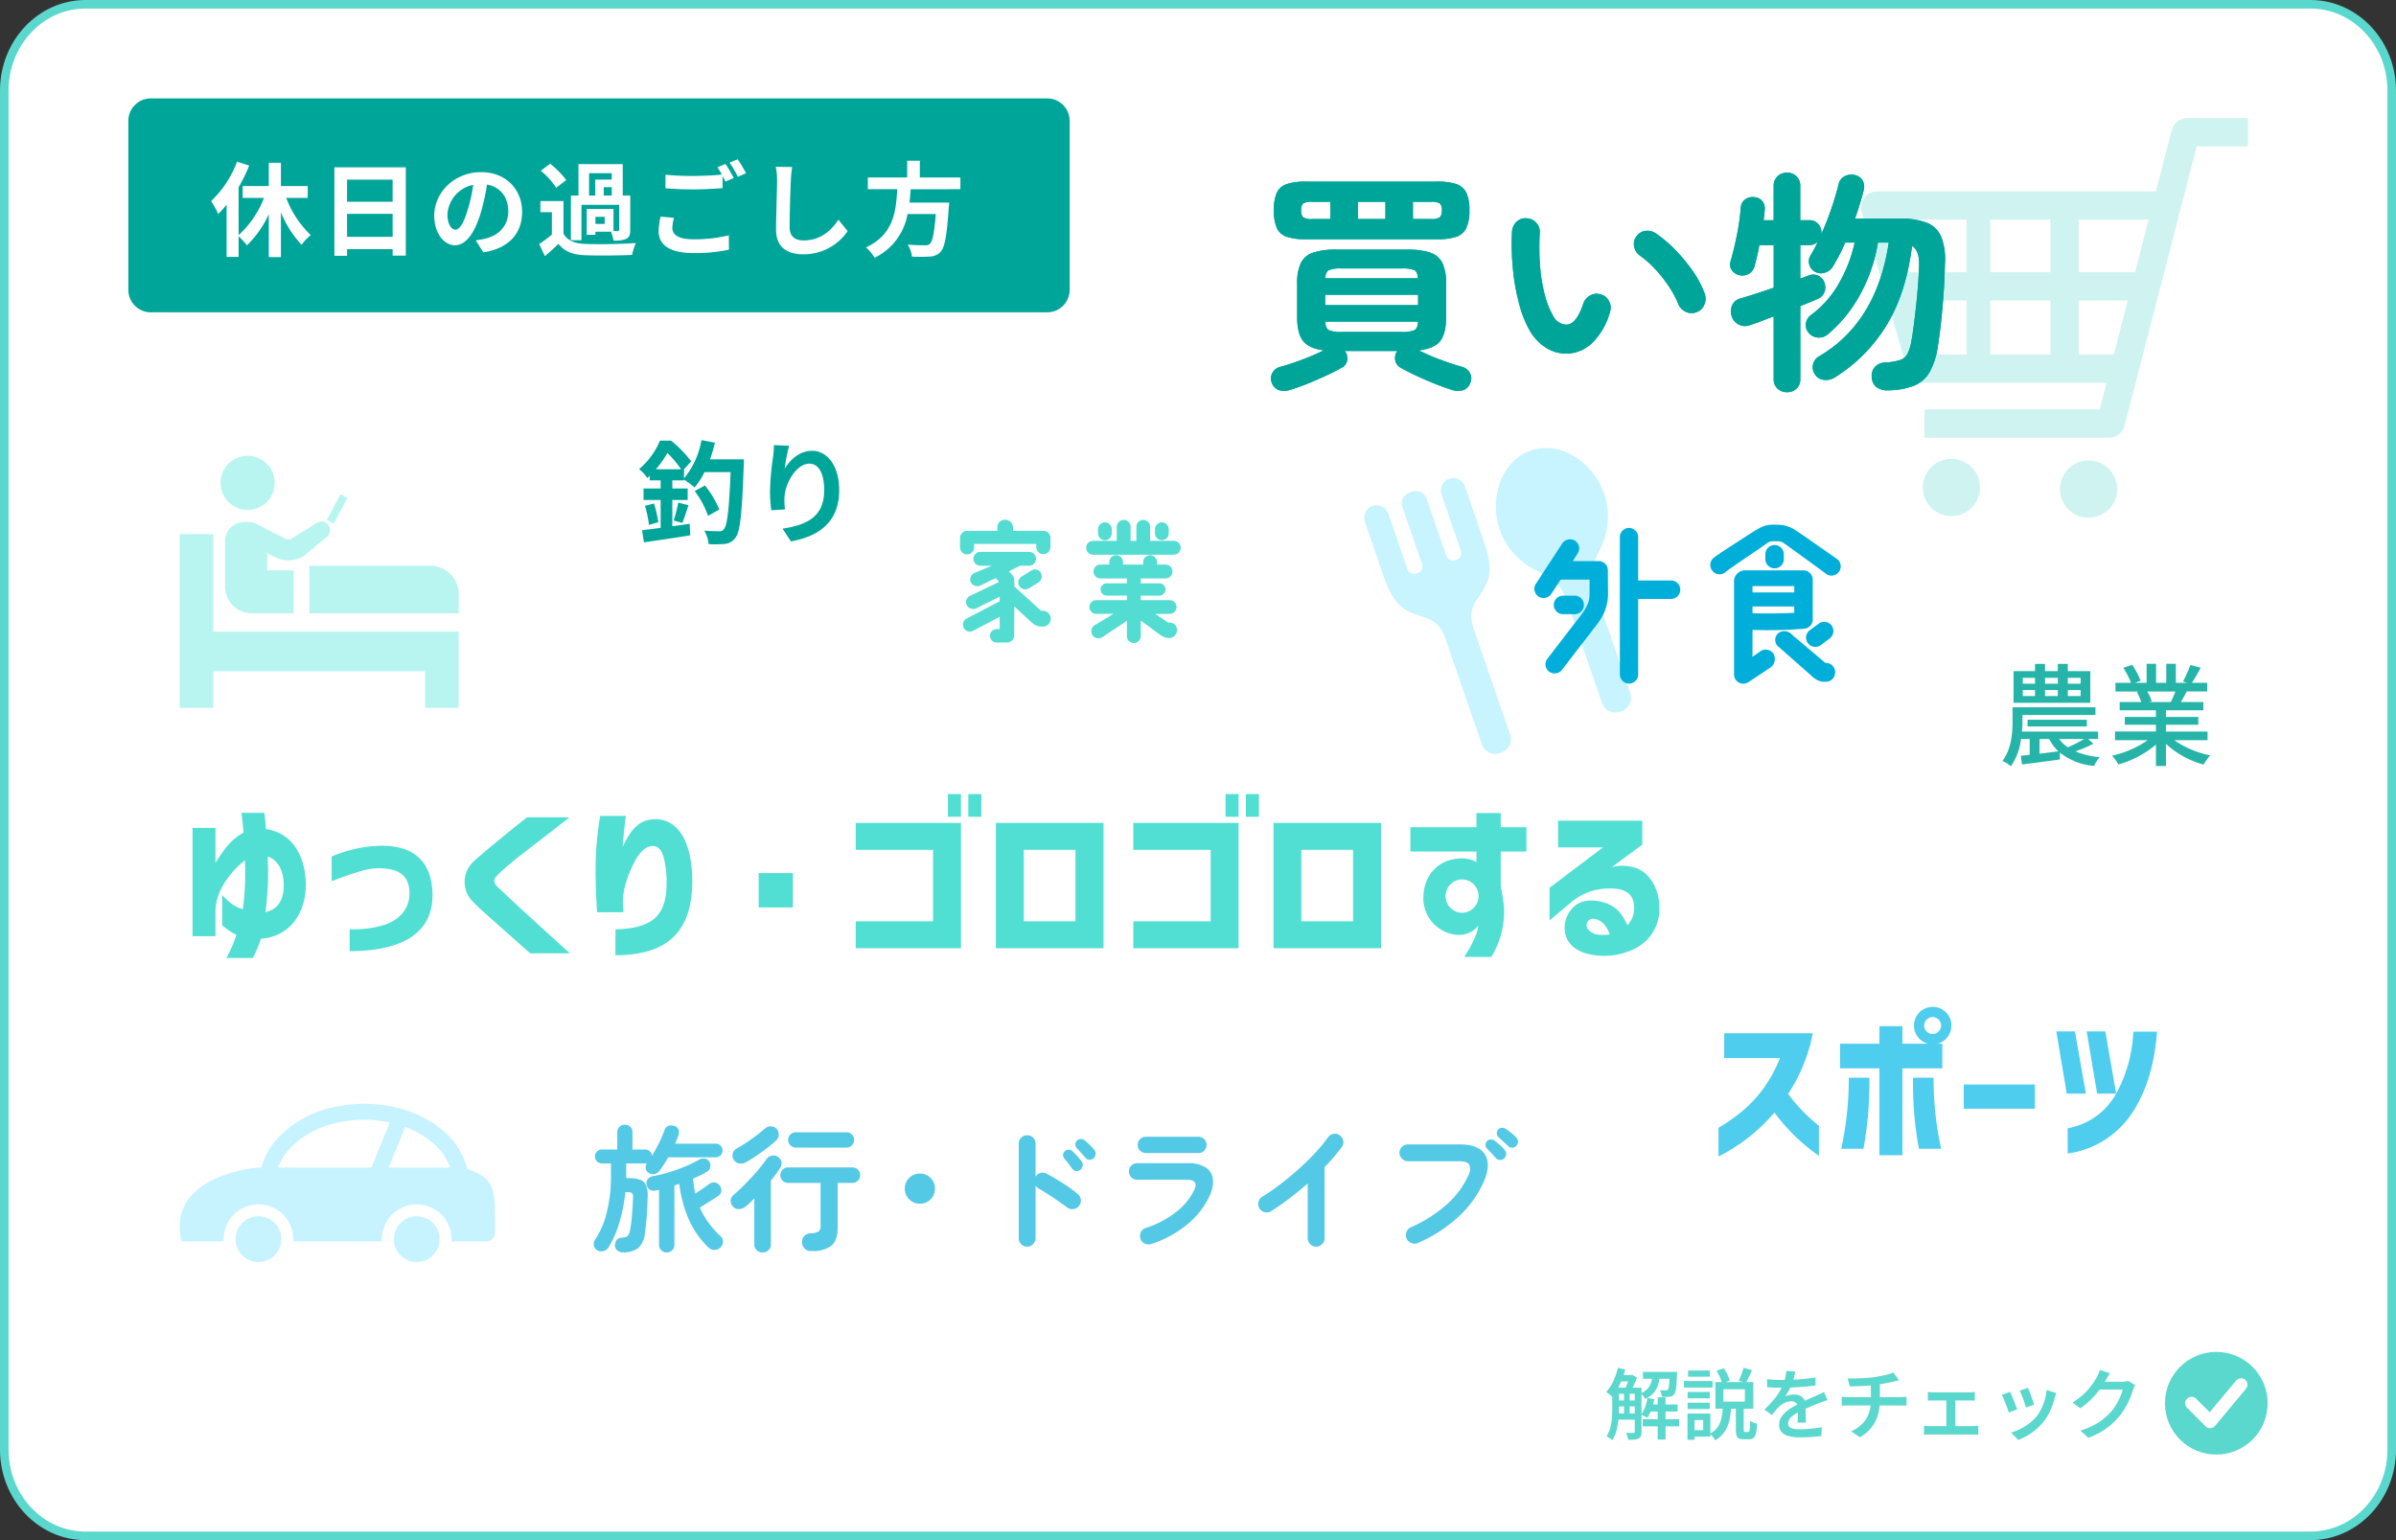 <svg xmlns="http://www.w3.org/2000/svg" width="560" height="360" viewBox="0 0 560 360">
  <rect x="0" y="0" width="560" height="360" fill="#333333" stroke="none"/>
  <g id="グループ_400" data-name="グループ 400" transform="translate(-1000 -3298)">
    <g id="パス_7128" data-name="パス 7128" transform="translate(1000 3298)" fill="#fff">
      <path d="M 540 359 L 20 359 C 17.442 359 14.96 358.47 12.624 357.423 C 10.363 356.411 8.331 354.96 6.585 353.111 C 4.835 351.258 3.461 349.1 2.5 346.695 C 1.505 344.203 1 341.555 1 338.824 L 1 21.176 C 1 18.445 1.505 15.797 2.5 13.305 C 3.461 10.9 4.835 8.742 6.585 6.889 C 8.331 5.04 10.363 3.589 12.624 2.577 C 14.96 1.531 17.442 1 20 1 L 540 1 C 542.558 1 545.04 1.531 547.376 2.577 C 549.637 3.589 551.669 5.04 553.415 6.889 C 555.165 8.742 556.539 10.9 557.5 13.305 C 558.495 15.797 559 18.445 559 21.176 L 559 338.824 C 559 341.555 558.495 344.203 557.5 346.695 C 556.539 349.1 555.165 351.258 553.415 353.111 C 551.669 354.96 549.637 356.411 547.376 357.423 C 545.04 358.47 542.558 359 540 359 Z" stroke="none"/>
      <path d="M 20 2 C 15.214 2 10.708 3.98 7.312 7.576 C 5.649 9.337 4.342 11.389 3.429 13.676 C 2.481 16.049 2 18.573 2 21.176 L 2 338.824 C 2 341.427 2.481 343.951 3.429 346.324 C 4.342 348.611 5.649 350.663 7.312 352.424 C 10.708 356.02 15.214 358 20 358 L 540 358 C 544.786 358 549.292 356.02 552.688 352.424 C 554.351 350.663 555.658 348.611 556.571 346.324 C 557.519 343.951 558 341.427 558 338.824 L 558 21.176 C 558 18.573 557.519 16.049 556.571 13.676 C 555.658 11.389 554.351 9.337 552.688 7.576 C 549.292 3.98 544.786 2 540 2 L 20 2 M 20 3.0517578125e-05 L 540 3.0517578125e-05 C 551.046 3.0517578125e-05 560 9.481 560 21.176 L 560 338.824 C 560 350.519 551.046 360 540 360 L 20 360 C 8.954 360 0 350.519 0 338.824 L 0 21.176 C 0 9.481 8.954 3.0517578125e-05 20 3.0517578125e-05 Z" stroke="none" fill="#5ad8cd"/>
    </g>
    <g id="グループ_265" data-name="グループ 265" transform="translate(640 2170)">
      <path id="パス_7127" data-name="パス 7127" d="M5.5,0h209A5.268,5.268,0,0,1,220,5V45a5.268,5.268,0,0,1-5.5,5H5.5A5.268,5.268,0,0,1,0,45V5A5.268,5.268,0,0,1,5.5,0Z" transform="translate(390 1151)" fill="#00a59a"/>
      <path id="パス_7417" data-name="パス 7417" d="M22.92-11.736V-14.52H16.656v-5.424H13.824v5.424h-6.1v2.784H12.7A22.772,22.772,0,0,1,6.768-3.048V-14.232A37.869,37.869,0,0,0,9.24-19.3l-2.832-.912A24.623,24.623,0,0,1,.336-10.992a20.723,20.723,0,0,1,1.656,3,21.753,21.753,0,0,0,1.968-2.16V2.04H6.768v-4.8A15.828,15.828,0,0,1,8.712-.648,24.387,24.387,0,0,0,13.824-7.92V2.088h2.832V-8.4A24.533,24.533,0,0,0,21.5-.768a10.173,10.173,0,0,1,2.136-2.28A23.475,23.475,0,0,1,17.9-11.736Zm9.192,9.1V-8.016H42.768V-2.64ZM42.768-16.008v5.16H32.112v-5.16ZM29.16-18.888V1.8h2.952V.24H42.768V1.752H45.84v-20.64ZM57.432-4.32c-.888,0-1.848-1.176-1.848-3.576a7.452,7.452,0,0,1,6.024-6.888,38.15,38.15,0,0,1-1.272,5.76C59.376-5.808,58.416-4.32,57.432-4.32ZM63.96.984c6-.912,9.072-4.464,9.072-9.456,0-5.184-3.72-9.288-9.6-9.288-6.168,0-10.944,4.7-10.944,10.176,0,4.008,2.232,6.912,4.848,6.912,2.592,0,4.656-2.928,6.072-7.728a51.652,51.652,0,0,0,1.416-6.456c3.192.552,4.968,3,4.968,6.288,0,3.456-2.352,5.64-5.4,6.36-.624.144-1.3.264-2.208.384Zm24.72-18.5h5.3v1.488H90.12v3.744H88.68Zm5.3,5.232H92.112v-1.968h1.872ZM92.328-5.664h-2.16V-7.32h2.16ZM86.9-10.128h8.808V-4.3c0,.24-.072.312-.336.312h-.984v-5.16H88.128V-3.12h2.04v-.72h3.624a8.033,8.033,0,0,1,.576,2.064,6.991,6.991,0,0,0,3-.384c.744-.384.936-1.008.936-2.112v-8.016H96.552v-7.344H86.208v7.344H84.432v10.44H86.9Zm-3.552-5.784a20.856,20.856,0,0,0-3.768-3.816L77.4-18.1A18.7,18.7,0,0,1,81-14.112Zm-.648,4.9H77.3V-8.4h2.688v5.232A28.761,28.761,0,0,1,77.016-.96L78.36,1.872C79.584.84,80.568-.072,81.528-1.008c1.44,1.848,3.36,2.544,6.216,2.664,2.928.12,8.016.072,10.992-.072A13.013,13.013,0,0,1,99.624-1.2c-3.312.264-8.976.336-11.856.216C85.32-1.08,83.64-1.752,82.7-3.36Zm22.7,3.648a15.869,15.869,0,0,0-.456,3.432c0,3.264,2.712,5.088,8.16,5.088A37.912,37.912,0,0,0,121.368.36L121.344-3a33.7,33.7,0,0,1-8.352.936c-3.432,0-4.848-1.1-4.848-2.616a9.78,9.78,0,0,1,.384-2.4ZM118.68-18.912a18.264,18.264,0,0,1,1.032,1.728c-1.824.168-4.44.312-6.72.312a61.473,61.473,0,0,1-6.456-.288v3.168c1.92.144,3.984.264,6.48.264,2.256,0,5.208-.168,6.864-.288v-2.856c.24.48.48.936.672,1.32l1.944-.84c-.456-.888-1.32-2.4-1.92-3.288Zm2.832-1.08a25.444,25.444,0,0,1,1.944,3.312l1.9-.816a26.494,26.494,0,0,0-1.944-3.264Zm10.8.984a14.923,14.923,0,0,1,.312,3.216c0,2.04-.24,8.28-.24,11.472,0,4.056,2.52,5.76,6.408,5.76a12.369,12.369,0,0,0,10.32-5.424l-2.16-2.664c-1.7,2.592-4.2,4.848-8.136,4.848-1.824,0-3.264-.768-3.264-3.168,0-2.952.168-8.28.288-10.824a24.39,24.39,0,0,1,.312-3.168Zm43.152,5.232v-2.736h-9.48v-3.912h-2.952v3.912H153.84v2.736H160.7c-.264,5.136-.816,10.608-7.3,13.608a9.124,9.124,0,0,1,2.016,2.424,14.088,14.088,0,0,0,7.7-10.224h6.6c-.336,4.368-.768,6.456-1.392,6.984a1.54,1.54,0,0,1-1.152.312c-.7,0-2.376,0-4.032-.168a6.642,6.642,0,0,1,1.008,2.808,32.872,32.872,0,0,0,4.1,0,3.543,3.543,0,0,0,2.592-1.1c.96-1.056,1.464-3.744,1.9-10.272a11.675,11.675,0,0,0,.1-1.248h-9.264c.12-1.032.192-2.088.264-3.12Z" transform="translate(409 1186)" fill="#fff"/>
    </g>
    <g id="グループ_267" data-name="グループ 267" transform="translate(640 2237)">
      <path id="パス_7427" data-name="パス 7427" d="M2.538-10.638H7.6V-9.2H2.538Zm0,2.988H7.6v1.386H2.538Zm0,3.042H7.6v1.44H2.538ZM10.314-6.7H17.1v1.638H10.314ZM3.438-13.59h2.9v1.476h-2.9ZM9-14.328h6.786v1.6H9ZM8.946-3.276h8.5V-1.6h-8.5Zm3.492-5.112h1.836V1.494H12.438ZM4.572-9.9h1.3v5.85h-1.3Zm10.692-4.428h1.71l-.009.234q-.009.234-.027.4Q16.9-12.24,16.821-11.3a10.369,10.369,0,0,1-.207,1.458,1.868,1.868,0,0,1-.324.756,1.181,1.181,0,0,1-.45.387,2.251,2.251,0,0,1-.612.171,7.883,7.883,0,0,1-.792.045q-.5.009-1.044-.027a3.917,3.917,0,0,0-.135-.8,3.335,3.335,0,0,0-.3-.765q.45.036.819.054t.549.018a1.355,1.355,0,0,0,.3-.027.357.357,0,0,0,.207-.153,1.284,1.284,0,0,0,.189-.531,10.219,10.219,0,0,0,.135-1.224q.054-.819.108-2.151Zm-5.2,6.084,1.6.306a16.005,16.005,0,0,1-.684,2.4,9.575,9.575,0,0,1-.972,1.971,3.282,3.282,0,0,0-.423-.27q-.261-.144-.54-.27L8.568-4.32A7.089,7.089,0,0,0,9.486-6.1,13.119,13.119,0,0,0,10.062-8.244Zm-6.93-7.02,1.728.378a24.052,24.052,0,0,1-.81,2.4,18.589,18.589,0,0,1-1.035,2.2A11.522,11.522,0,0,1,1.8-8.5q-.144-.144-.4-.369T.882-9.3Q.612-9.5.414-9.63a9.716,9.716,0,0,0,1.638-2.5A15.58,15.58,0,0,0,3.132-15.264ZM1.818-10.638H3.384V-5.85q0,.846-.063,1.827T3.105-2.034A11.821,11.821,0,0,1,2.646-.1a7.755,7.755,0,0,1-.792,1.7,2.4,2.4,0,0,0-.4-.306Q1.206,1.134.945.972A2.557,2.557,0,0,0,.486.738a7.04,7.04,0,0,0,.9-2.1,12.635,12.635,0,0,0,.36-2.322q.072-1.179.072-2.187Zm5.256,0H8.658v10.3a3.021,3.021,0,0,1-.135.981,1.083,1.083,0,0,1-.531.6,2.742,2.742,0,0,1-.972.252q-.576.054-1.44.054A5.33,5.33,0,0,0,5.364.72a4.835,4.835,0,0,0-.342-.81q.576.018,1.071.027t.675-.009A.352.352,0,0,0,7-.135a.317.317,0,0,0,.072-.243Zm4.212-3.168h1.728a12.85,12.85,0,0,1-.45,2.394A5.432,5.432,0,0,1,11.52-9.45,5.421,5.421,0,0,1,9.486-8.01a3.932,3.932,0,0,0-.45-.7,3.616,3.616,0,0,0-.576-.612,4.307,4.307,0,0,0,1.656-1.125,4.139,4.139,0,0,0,.828-1.521A9.41,9.41,0,0,0,11.286-13.806Zm-5.418.216h.378l.252-.072,1.1.684a15.339,15.339,0,0,1-.756,1.8q-.468.954-.882,1.62a5.82,5.82,0,0,0-.585-.387q-.351-.207-.6-.333.216-.432.423-.963t.387-1.08q.18-.549.288-.963Zm21.924,3.312v2.9h5.022v-2.9ZM25.92-11.952h8.874v6.228H25.92Zm6.588-3.33,1.98.54q-.36.81-.738,1.611t-.7,1.359l-1.674-.486q.2-.414.423-.945t.4-1.071Q32.382-14.814,32.508-15.282Zm-6.318.666,1.71-.54a10.069,10.069,0,0,1,.828,1.449,10,10,0,0,1,.558,1.413l-1.8.648a8.565,8.565,0,0,0-.513-1.449A13.3,13.3,0,0,0,26.19-14.616ZM30.708-6.1h1.836V-.864a1.259,1.259,0,0,0,.054.477q.054.1.252.1h.756a.267.267,0,0,0,.234-.18,2.41,2.41,0,0,0,.135-.747q.045-.567.063-1.7a2.656,2.656,0,0,0,.468.288,6.083,6.083,0,0,0,.6.261q.315.117.567.189a11.961,11.961,0,0,1-.27,2.205,2,2,0,0,1-.576,1.089,1.584,1.584,0,0,1-1.026.306H32.526a2.5,2.5,0,0,1-1.134-.207A1.093,1.093,0,0,1,30.852.5a5.172,5.172,0,0,1-.144-1.368Zm-3.042.054H29.61q-.09,1.224-.279,2.34a10.083,10.083,0,0,1-.585,2.1A6.855,6.855,0,0,1,27.666.2a6.342,6.342,0,0,1-1.8,1.458,2.673,2.673,0,0,0-.324-.54q-.216-.288-.459-.558a4.541,4.541,0,0,0-.459-.45,4.88,4.88,0,0,0,1.872-1.6A5.8,5.8,0,0,0,27.351-3.6,20.009,20.009,0,0,0,27.666-6.048ZM19.44-9.63h5.166v1.476H19.44Zm.108-5.022h5.076v1.458H19.548ZM19.44-7.128h5.166v1.476H19.44Zm-.864-5.058h6.678v1.53H18.576Zm1.764,7.6h4.41V.81H20.34V-.72h2.736V-3.06H20.34Zm-.936,0h1.638V1.548H19.4Zm25.218-9.792q-.108.5-.3,1.269a13.575,13.575,0,0,1-.567,1.719,15.791,15.791,0,0,1-.693,1.458,11.644,11.644,0,0,1-.837,1.35,2.961,2.961,0,0,1,.657-.243,6.841,6.841,0,0,1,.792-.153,5.568,5.568,0,0,1,.729-.054A2.731,2.731,0,0,1,46.26-8.4,2.308,2.308,0,0,1,47-6.552q0,.36.009.882t.018,1.1q.009.576.027,1.125t.018.981H45.126q.036-.324.054-.765t.027-.936q.009-.495.009-.945v-.81a1.376,1.376,0,0,0-.468-1.188,1.755,1.755,0,0,0-1.062-.342,3.664,3.664,0,0,0-1.575.369,4.87,4.87,0,0,0-1.323.891A11.681,11.681,0,0,0,40-5.31q-.4.486-.864,1.08L37.4-5.526a27.6,27.6,0,0,0,2.052-2.16A14.685,14.685,0,0,0,40.9-9.693a13.513,13.513,0,0,0,.936-1.9,12.9,12.9,0,0,0,.45-1.512,8.408,8.408,0,0,0,.216-1.458Zm-6.606,1.746q.7.09,1.584.144t1.548.054q1.188,0,2.6-.054t2.853-.189q1.44-.135,2.736-.351v1.872q-.954.144-2.052.243t-2.223.162q-1.125.063-2.16.09t-1.863.027q-.378,0-.891-.009t-1.071-.045q-.558-.036-1.062-.054Zm14.112,4.9q-.27.072-.621.2t-.711.261l-.648.243q-.9.36-2.1.855T45.594-5.04a10.847,10.847,0,0,0-1.44.864,3.783,3.783,0,0,0-.909.891,1.73,1.73,0,0,0-.315,1,1.208,1.208,0,0,0,.18.684,1.129,1.129,0,0,0,.54.414,3.535,3.535,0,0,0,.882.207,10.006,10.006,0,0,0,1.188.063q1.116,0,2.493-.135T50.778-1.4L50.706.666q-.612.072-1.485.153t-1.8.117q-.927.036-1.755.036A10.688,10.688,0,0,1,43.2.711a3.556,3.556,0,0,1-1.737-.9,2.4,2.4,0,0,1-.639-1.773,3.24,3.24,0,0,1,.414-1.629,5.2,5.2,0,0,1,1.1-1.332,9.922,9.922,0,0,1,1.5-1.089q.819-.486,1.611-.9Q46.3-7.344,47-7.659T48.3-8.235q.6-.261,1.161-.513.486-.216.945-.432t.909-.45Zm4.7-5.076q.684.018,1.746.009t2.223-.081q1.161-.072,2.133-.2.666-.108,1.332-.225t1.278-.252q.612-.135,1.116-.3t.846-.306l1.332,1.782q-.414.09-.738.18t-.54.144q-.558.126-1.215.261t-1.368.252q-.711.117-1.413.225-1.026.144-2.169.216t-2.2.108q-1.062.036-1.854.054ZM57.654-.432a8.921,8.921,0,0,0,2.6-1.764A6.5,6.5,0,0,0,61.767-4.59a9.117,9.117,0,0,0,.5-3.114V-11.52l2.106-.252V-7.74a12.567,12.567,0,0,1-.45,3.429,8.564,8.564,0,0,1-1.467,2.916A9.552,9.552,0,0,1,59.706.954Zm-2.2-8.082q.36.036.792.063t.846.027H69.03q.2,0,.5-.009t.594-.036l.477-.045v2.088q-.342-.036-.747-.045t-.783-.009H57.114q-.414,0-.864.009t-.792.045ZM75.582-9.63q.306.036.7.063t.666.027h8.262q.324,0,.684-.027t.666-.063V-7.6q-.306-.036-.675-.045t-.675-.009H76.95q-.27,0-.675.009a6.941,6.941,0,0,0-.693.045ZM79.9-.54V-8.514h2.106V-.54Zm-5.22-1.206q.324.054.711.081t.711.027H86.04a6.627,6.627,0,0,0,.711-.036q.333-.036.621-.072V.378q-.288-.036-.693-.054T86.04.306H76.1q-.324,0-.7.018t-.72.054Zm24.3-8.856q.126.288.333.819t.432,1.134q.225.6.414,1.134t.279.837l-1.926.684a8.672,8.672,0,0,0-.252-.855q-.18-.531-.4-1.116T97.434-9.09q-.216-.54-.36-.882Zm6.606,1.224q-.126.4-.216.675t-.162.531a19.086,19.086,0,0,1-.954,2.763,11.863,11.863,0,0,1-1.53,2.583A13.326,13.326,0,0,1,99.882-.117a14.507,14.507,0,0,1-3.15,1.7L95.04-.144a12.878,12.878,0,0,0,2.1-.819,12.956,12.956,0,0,0,2.1-1.287,9.664,9.664,0,0,0,1.746-1.674A9.1,9.1,0,0,0,102.1-5.7a13.077,13.077,0,0,0,.81-2.133,12.587,12.587,0,0,0,.432-2.268ZM94.806-9.666q.162.342.387.873t.468,1.134q.243.6.459,1.161t.342.936l-1.962.72q-.108-.342-.315-.927t-.459-1.215q-.252-.63-.477-1.161a8.6,8.6,0,0,0-.387-.819Zm29.25-1.548a5.8,5.8,0,0,0-.3.558,5.851,5.851,0,0,0-.261.648,17.439,17.439,0,0,1-.666,1.845,19.337,19.337,0,0,1-1.053,2.124,15.063,15.063,0,0,1-1.431,2.079,16.428,16.428,0,0,1-2.988,2.8,18.69,18.69,0,0,1-4.248,2.241l-1.89-1.692a17.707,17.707,0,0,0,3.114-1.242,14.212,14.212,0,0,0,2.331-1.512,14.009,14.009,0,0,0,1.791-1.728,10.8,10.8,0,0,0,1.188-1.656,15.5,15.5,0,0,0,.927-1.836,8.841,8.841,0,0,0,.531-1.62h-6.246l.756-1.818h5.31a5.792,5.792,0,0,0,.8-.054,2.841,2.841,0,0,0,.657-.162Zm-5.922-2.808q-.288.432-.576.936t-.432.774a19.873,19.873,0,0,1-1.467,2.223,19.751,19.751,0,0,1-2,2.259,17.678,17.678,0,0,1-2.457,2l-1.8-1.332a16.14,16.14,0,0,0,2.079-1.5,15.079,15.079,0,0,0,1.584-1.566,16.222,16.222,0,0,0,1.161-1.5q.486-.72.81-1.314a6.472,6.472,0,0,0,.4-.8,6.007,6.007,0,0,0,.333-.945Z" transform="translate(735 1396)" fill="#5ad8cd"/>
      <g id="グループ_266" data-name="グループ 266">
        <circle id="楕円形_107" data-name="楕円形 107" cx="12" cy="12" r="12" transform="translate(866 1377)" fill="#5ad8cd"/>
        <path id="Icon_akar-check" data-name="Icon akar-check" d="M6,13.333l4.333,4.333L17.556,9" transform="translate(866.223 1375.667)" fill="none" stroke="#fff" stroke-linecap="round" stroke-linejoin="round" stroke-width="3"/>
      </g>
    </g>
    <path id="パス_7419" data-name="パス 7419" d="M18.81-12.24a1.63,1.63,0,0,0-.6,2.22,1.744,1.744,0,0,0,2.19.6l2.25-1.41a1.641,1.641,0,0,0,.63-2.22,1.547,1.547,0,0,0-2.19-.63Zm4.86,8.01h-.36l-6.24-5.7v-1.23c-.06-.75-.06-1.2-1.29-2.28l2.64-1.32h2.1a1.633,1.633,0,0,0,1.62-1.62A1.613,1.613,0,0,0,20.52-18H9.12A1.633,1.633,0,0,0,7.5-16.38a1.653,1.653,0,0,0,1.62,1.62h2.67L7.65-13.02a1.632,1.632,0,0,0-.72,2.16,1.677,1.677,0,0,0,2.19.72l3.6-1.74.78.9L6.66-7.68a1.6,1.6,0,0,0-.69,2.16,1.688,1.688,0,0,0,2.16.72l5.52-2.73v1.08L5.94-2.43A1.629,1.629,0,0,0,5.25-.24,1.6,1.6,0,0,0,7.41.45l6.24-3.27V.06h-.66A1.493,1.493,0,0,0,11.4,1.59a1.527,1.527,0,0,0,1.5,1.59h2.43a1.691,1.691,0,0,0,1.71-1.89l.03-6.54s4.14,3.84,4.2,3.87a3.263,3.263,0,0,0,2.34.84,1.874,1.874,0,0,0,1.98-1.83V-2.4A1.836,1.836,0,0,0,23.67-4.23ZM6.03-17.4a1.665,1.665,0,0,0,1.65-1.65v-.81H22.2v.72a1.671,1.671,0,0,0,1.65,1.68,1.665,1.665,0,0,0,1.65-1.65l.03-2.16a1.648,1.648,0,0,0-1.68-1.65H16.77v-.93a1.839,1.839,0,0,0-1.86-1.65,1.738,1.738,0,0,0-1.8,1.65v.93H6.03a1.665,1.665,0,0,0-1.65,1.65v2.22A1.665,1.665,0,0,0,6.03-17.4Zm48.3-3.18H48.81v-3.27a1.613,1.613,0,0,0-1.62-1.62,1.607,1.607,0,0,0-1.59,1.62v3.27H44.25v-3.27a1.613,1.613,0,0,0-1.62-1.62,1.633,1.633,0,0,0-1.62,1.62v3.27H35.49a1.613,1.613,0,0,0-1.62,1.62,1.613,1.613,0,0,0,1.62,1.62H54.33a1.613,1.613,0,0,0,1.62-1.62A1.613,1.613,0,0,0,54.33-20.58ZM53.37-3.51A1.607,1.607,0,0,0,54.99-5.1a1.613,1.613,0,0,0-1.62-1.62H46.62V-7.77h4.35a1.46,1.46,0,0,0,1.44-1.44,1.44,1.44,0,0,0-1.44-1.44H46.62v-1.14h5.79a1.613,1.613,0,0,0,1.62-1.62,1.613,1.613,0,0,0-1.62-1.62H50.43v-.57a1.633,1.633,0,0,0-1.62-1.62,1.613,1.613,0,0,0-1.62,1.62v.57H42.48v-.57a1.613,1.613,0,0,0-1.62-1.62,1.607,1.607,0,0,0-1.59,1.62v.57h-2.1a1.607,1.607,0,0,0-1.59,1.62,1.607,1.607,0,0,0,1.59,1.62h6.21v1.14H38.67a1.44,1.44,0,0,0-1.44,1.44,1.46,1.46,0,0,0,1.44,1.44h4.71v1.05H36.24A1.613,1.613,0,0,0,34.62-5.1a1.607,1.607,0,0,0,1.62,1.59l4.05-.03L35.76-.81a1.713,1.713,0,0,0-.39,2.34,1.7,1.7,0,0,0,2.34.36l5.67-3.78V1.68a1.62,1.62,0,0,0,3.24,0V-1.95L51.3,1.5a4.814,4.814,0,0,0,1.38.6l.39.03A1.834,1.834,0,0,0,55.08.39a1.7,1.7,0,0,0-1.71-1.86h-.33L49.98-3.51ZM38.25-20.73a1.6,1.6,0,0,0,1.59-1.59v-.96a1.607,1.607,0,0,0-1.59-1.62,1.613,1.613,0,0,0-1.62,1.62v.96A1.607,1.607,0,0,0,38.25-20.73Zm13.29,0a1.607,1.607,0,0,0,1.62-1.59v-.96a1.613,1.613,0,0,0-1.62-1.62,1.607,1.607,0,0,0-1.59,1.62v.96A1.6,1.6,0,0,0,51.54-20.73Z" transform="translate(1220 3445)" fill="#53dcd1"/>
    <path id="パス_7416" data-name="パス 7416" d="M4.316-15.314a27.784,27.784,0,0,0,2.678-3.8,27.55,27.55,0,0,1,3.2,3.8Zm12.636-2.314a35.775,35.775,0,0,0,1.144-3.9l-3.146-.6a19.132,19.132,0,0,1-4.082,8.944v-2.132l1.69-1.846A28.207,28.207,0,0,0,7.852-22h-2.6A17.625,17.625,0,0,1,.364-15.34a8.188,8.188,0,0,1,1.924,2.08c.208-.182.39-.338.572-.52v1.066H5.408v1.9h-4v2.678h4v6.526c-1.638.208-3.12.39-4.342.546l.442,2.834C4.5,1.326,8.554.754,12.324.13l-.13-2.7c-1.352.208-2.7.39-4.056.572V-8.138h3.588v-2.678H8.138v-1.9h2.73V-12.9a20.34,20.34,0,0,1,2.47,1.846,16.719,16.719,0,0,0,2.314-3.588h6.11C21.4-5.8,20.956-2.08,20.176-1.3a1.143,1.143,0,0,1-1.092.468c-.624,0-2,0-3.484-.13a7.442,7.442,0,0,1,1.014,3.146,25.531,25.531,0,0,0,3.822-.052A3.37,3.37,0,0,0,22.88.7C24-.676,24.414-4.836,24.83-16.2c.026-.39.026-1.43.026-1.43ZM19.11-5.9a21.751,21.751,0,0,0-3.354-5.616l-2.392,1.3a20.562,20.562,0,0,1,3.12,5.8Zm-8.632,3.12c.442-1.066.962-2.652,1.43-4.134l-2.392-.6A33.966,33.966,0,0,1,8.45-3.328ZM1.742-6.76a25.7,25.7,0,0,1,.936,4.446l2.184-.624A25.514,25.514,0,0,0,3.848-7.306Zm30.16-14.2c-.026.728-.078,1.768-.208,2.7a62.441,62.441,0,0,0-.728,8.242,33.307,33.307,0,0,0,.312,4.29l3.2-.208a15.462,15.462,0,0,1-.13-2.73c.13-3.38,2.782-7.956,5.824-7.956,2.132,0,3.458,2.21,3.458,6.188,0,6.24-4,8.112-9.724,9l1.95,2.99C42.666.312,47.138-3.172,47.138-10.452c0-5.668-2.782-9.178-6.37-9.178-2.912,0-5.148,2.184-6.37,4.16a42.038,42.038,0,0,1,1.04-5.33Z" transform="translate(1149 3423)" fill="#00a59a"/>
    <path id="パス_7421" data-name="パス 7421" d="M19.292-18.564v1.378H16.3v-1.378ZM1.014.858A8.824,8.824,0,0,1,2.99,2.106a13.955,13.955,0,0,0,2.366-6.37H7.384V-.572C6.6-.468,5.9-.39,5.3-.338L5.59,1.69c.468-.052.988-.13,1.534-.208,2.184-.26,4.81-.6,7.332-.962L14.43-1.092a14.9,14.9,0,0,0,8.008,3.12A7.963,7.963,0,0,1,23.764-.026,17.788,17.788,0,0,1,18.07-1.378a34.494,34.494,0,0,0,4.212-1.768L21.034-4.264h2.34V-6.006H5.564a18.528,18.528,0,0,0,.13-2.314V-9.88H22.75v-1.794H3.38v3.3C3.38-5.694,3.12-1.9,1.014.858Zm2.6-13.572h17.94v-7.41H16.3v-1.69h-2.34v1.69h-2.99v-1.69H8.632v1.69H3.614ZM5.772-14.3v-1.4h2.86v1.4Zm0-2.886v-1.378h2.86v1.378ZM6.89-7.2H20.748v-1.56H6.89ZM9.672-.832,9.7-4.264h2.236a10.749,10.749,0,0,0,2.158,2.886c-.546.078-1.092.13-1.664.208C11.492-1.04,10.582-.936,9.672-.832Zm1.3-13.468v-1.4h2.99v1.4Zm0-2.886v-1.378h2.99v1.378Zm3.3,12.922h5.85A37.663,37.663,0,0,1,16.3-2.314,8.511,8.511,0,0,1,14.274-4.264ZM16.3-14.3v-1.4h2.99v1.4Zm18.564-1.066h6.578c-.338.832-.728,1.794-1.092,2.47H35.178l.728-.156A9.27,9.27,0,0,0,34.866-15.366Zm-8.242,15A11.591,11.591,0,0,1,28.132,1.69a23.861,23.861,0,0,0,8.762-4.628V2.054h2.34V-3.12a21.189,21.189,0,0,0,8.814,4.836A11.579,11.579,0,0,1,49.582-.442a22.226,22.226,0,0,1-8.4-3.536h7.774V-6.006H39.234V-7.592H46.8v-1.82H39.234v-1.56H47.97V-12.9H42.718c.442-.754.936-1.612,1.378-2.47H48.88v-2.028H45.292a31.741,31.741,0,0,0,2.054-3.536l-2.418-.624a27.038,27.038,0,0,1-1.716,3.848l.962.312H41.548V-21.84H39.312v4.446H36.92V-21.84H34.71v4.446h-2.7l1.3-.494a18.563,18.563,0,0,0-1.976-3.718l-2.054.7a22.4,22.4,0,0,1,1.794,3.51H27.43v2.028h5.616l-.624.1a14.553,14.553,0,0,1,1.04,2.366H28.418v1.924h8.476v1.56h-7.28v1.82h7.28v1.586H27.326v2.028H34.97A23.526,23.526,0,0,1,26.624-.364Z" transform="translate(1467 3475)" fill="#25b4a7"/>
    <path id="パス_7422" data-name="パス 7422" d="M1.656-3.384v6.7A41.591,41.591,0,0,0,14.724-6.948a44.775,44.775,0,0,0,10.4,10.116v-7.02a39.628,39.628,0,0,1-7.2-7.452,39,39,0,0,0,5.76-14.184H2.988v5.8H16.02C13.14-12.456,8.676-7.524,1.656-3.384ZM51.7-25.308a2,2,0,0,1-1.98-1.98,2,2,0,0,1,1.98-1.98,2,2,0,0,1,1.98,1.98A2,2,0,0,1,51.7-25.308ZM30.06-17.28h9.216v20.3H44.64v-20.3h9.324v-5.76H52.848a4.374,4.374,0,0,0,3.24-4.248,4.348,4.348,0,0,0-4.356-4.356,4.356,4.356,0,0,0-4.392,4.356,4.366,4.366,0,0,0,3.276,4.248H44.64v-4.1H39.276v4.1H30.06Zm.288,18.792h5.184a83.6,83.6,0,0,0,1.368-16.6H32.112A78.1,78.1,0,0,1,30.348,1.512Zm16.776-16.6a83.6,83.6,0,0,0,1.368,16.6h5.184a78.1,78.1,0,0,1-1.764-16.6ZM58.968-7.848H75.6V-13.5H58.968Zm24.084-3.528h4.464L84.96-25.92H80.6Zm.216,14A21.537,21.537,0,0,0,98.712-7.452c3.24-5.076,4.932-11.556,5.436-18.4H98.6a32.6,32.6,0,0,1-4,14.472L92.052-25.92H87.7l2.448,14.544h4.464l-.072.108A16.125,16.125,0,0,1,83.268-3.276Z" transform="translate(1400 3565)" fill="#4ecdee"/>
    <g id="カートのアイコン素材" transform="translate(1426.703 3325.602)" opacity="0.3">
      <path id="パス_7157" data-name="パス 7157" d="M84.51,0a3.737,3.737,0,0,0-3.619,2.8l-3.7,14.333H12.032a3.737,3.737,0,0,0-3.59,4.772L19.173,59.144a3.737,3.737,0,0,0,3.59,2.7H65.655l-1.616,6.261H23.09V74.7H66.25a3.738,3.738,0,0,0,3.618-2.8L86.72,6.591H98.668V0ZM70.616,42.622l-3.26,12.632H59.123V42.622H70.616Zm4.876-18.9-3.175,12.3H59.123v-12.3Zm-22.96,18.9V55.255H38.47V42.622H52.532Zm0-18.9v12.3H38.47v-12.3Zm-19.6,0v12.3H19.371l-3.545-12.3Zm0,18.9V55.255H24.911L21.27,42.622H32.935Z" fill="#5ad8cd"/>
      <path id="パス_7158" data-name="パス 7158" d="M93.953,436.688a6.683,6.683,0,1,0,6.683,6.684A6.683,6.683,0,0,0,93.953,436.688Z" transform="translate(-64.567 -357.028)" fill="#5ad8cd"/>
      <path id="パス_7159" data-name="パス 7159" d="M269.731,438.728a6.683,6.683,0,1,0,6.683,6.682A6.682,6.682,0,0,0,269.731,438.728Z" transform="translate(-208.28 -358.696)" fill="#5ad8cd"/>
    </g>
    <path id="パス_7599" data-name="パス 7599" d="M8.58,4.125a4.423,4.423,0,0,1-2.612.083A2.711,2.711,0,0,1,4.29,2.585,2.8,2.8,0,0,1,4.345.22,2.891,2.891,0,0,1,6.27-1.265Q8.525-1.87,11.3-2.915a53.584,53.584,0,0,0,5.088-2.2q-3.465-.44-4.84-2.2t-1.375-5.61V-20.68a11.092,11.092,0,0,1,.852-4.812A4.835,4.835,0,0,1,13.86-27.94a16.566,16.566,0,0,1,5.445-.715H35.86a16.566,16.566,0,0,1,5.445.715,4.835,4.835,0,0,1,2.832,2.448,11.092,11.092,0,0,1,.853,4.813v7.755q0,3.905-1.4,5.665T38.61-5.115a47.5,47.5,0,0,0,5.06,2.2q2.8,1.045,5.005,1.65A2.969,2.969,0,0,1,50.573.22,2.616,2.616,0,0,1,50.6,2.585a2.715,2.715,0,0,1-1.65,1.623,4.518,4.518,0,0,1-2.64-.083q-1.76-.55-3.96-1.43T38.033.825q-2.118-.99-3.658-1.87A2.463,2.463,0,0,1,33.11-2.723a2.917,2.917,0,0,1,.33-2.063L33.6-4.95H21.34q0,.055.11.165a2.87,2.87,0,0,1,.413,2.063A2.355,2.355,0,0,1,20.57-1.045q-1.54.88-3.685,1.87T12.568,2.7Q10.4,3.575,8.58,4.125Zm3.63-35.2a13.885,13.885,0,0,1-4.455-.577,3.852,3.852,0,0,1-2.337-2.062A10.034,10.034,0,0,1,4.73-37.84a9.833,9.833,0,0,1,.688-4.1,3.867,3.867,0,0,1,2.337-2.035,13.885,13.885,0,0,1,4.455-.577H42.9a13.84,13.84,0,0,1,4.482.577,3.969,3.969,0,0,1,2.338,2.035,9.5,9.5,0,0,1,.715,4.1,9.691,9.691,0,0,1-.715,4.125,3.953,3.953,0,0,1-2.338,2.063,13.84,13.84,0,0,1-4.482.577Zm4.51,15.4H38.445V-18.1H16.72Zm3.85,6.27H34.6a7.129,7.129,0,0,0,2.97-.413q.77-.412.88-2.007H16.72q.11,1.595.88,2.007A7.129,7.129,0,0,0,20.57-9.405Zm-3.85-12.54H38.39q-.055-1.54-.853-1.925a7.616,7.616,0,0,0-2.942-.385H20.57a7.616,7.616,0,0,0-2.943.385Q16.83-23.485,16.72-21.945Zm-3.08-13.86h4.29V-39.82H13.64a3.613,3.613,0,0,0-2.062.385,2.041,2.041,0,0,0-.468,1.6,2.142,2.142,0,0,0,.468,1.622A3.414,3.414,0,0,0,13.64-35.805Zm23.6,0H41.47a3.414,3.414,0,0,0,2.063-.413A2.142,2.142,0,0,0,44-37.84a2.041,2.041,0,0,0-.467-1.6,3.613,3.613,0,0,0-2.062-.385H37.235Zm-12.87,0H30.8V-39.82H24.365Zm49.17,31.46A9.089,9.089,0,0,1,68.695-5.5a11.353,11.353,0,0,1-4.07-4.07,25.3,25.3,0,0,1-2.53-6.27,49.361,49.361,0,0,1-1.485-8.223,59.232,59.232,0,0,1-.22-8.828,3.4,3.4,0,0,1,1.073-2.282,2.919,2.919,0,0,1,2.337-.8A3.106,3.106,0,0,1,66.083-34.9a3.084,3.084,0,0,1,.8,2.393A56.83,56.83,0,0,0,66.935-25a38.372,38.372,0,0,0,1.045,6.655A19.591,19.591,0,0,0,69.9-13.365,3.684,3.684,0,0,0,73.1-11.11q2.365-.055,3.96-4.95a3.3,3.3,0,0,1,1.65-1.9,3.121,3.121,0,0,1,2.53-.192,2.981,2.981,0,0,1,1.87,1.623,3.141,3.141,0,0,1,.165,2.5,16.032,16.032,0,0,1-4.125,7.178A8.979,8.979,0,0,1,73.535-4.345Zm29.975-9.68a3.109,3.109,0,0,1-2.558-.11,3.4,3.4,0,0,1-1.732-1.87,22.831,22.831,0,0,0-2.228-4.125,32.317,32.317,0,0,0-3.135-3.96,22.1,22.1,0,0,0-3.548-3.135,3.306,3.306,0,0,1-1.375-2.145,2.882,2.882,0,0,1,.605-2.475,3.033,3.033,0,0,1,2.173-1.21,3.588,3.588,0,0,1,2.448.715,30.118,30.118,0,0,1,4.537,3.9,38.727,38.727,0,0,1,4.043,4.95,21.891,21.891,0,0,1,2.695,5.17,3.439,3.439,0,0,1-.11,2.557A2.973,2.973,0,0,1,103.51-14.025Zm21.175,18.7a3.19,3.19,0,0,1-2.227-.825A2.9,2.9,0,0,1,121.55,1.6v-14.63q-1.65.605-3.08,1.155T116-11a3.161,3.161,0,0,1-2.613-.138,3.281,3.281,0,0,1-1.677-2.007,3.642,3.642,0,0,1,.165-2.585,2.9,2.9,0,0,1,2.035-1.54q1.485-.44,3.52-1.1t4.125-1.375V-29.7h-3.355q-.22,1.265-.5,2.447t-.55,2.228a3.049,3.049,0,0,1-1.293,1.98,3.06,3.06,0,0,1-2.228.385,2.875,2.875,0,0,1-1.842-1.155,2.268,2.268,0,0,1-.3-2.145q.77-2.64,1.457-6.05a51.6,51.6,0,0,0,.908-6.435,2.553,2.553,0,0,1,.99-1.925,2.92,2.92,0,0,1,2.09-.55,2.583,2.583,0,0,1,1.925.88,2.783,2.783,0,0,1,.6,2.145q-.055.55-.11,1.155t-.165,1.21h2.365v-7.975a2.983,2.983,0,0,1,.908-2.283,3.131,3.131,0,0,1,2.227-.853,3.036,3.036,0,0,1,2.2.853,3.031,3.031,0,0,1,.88,2.283v7.975h2.09a2.676,2.676,0,0,1,2.09.853,2.968,2.968,0,0,1,.77,2.063v.275q1.265-2.8,2.31-5.858t1.705-5.747a2.7,2.7,0,0,1,1.43-1.87,3.484,3.484,0,0,1,2.365-.275,2.668,2.668,0,0,1,1.788,1.238,2.96,2.96,0,0,1,.3,2.227q-.385,1.6-.908,3.272t-1.128,3.438h10.34a17.572,17.572,0,0,1,6.325.935,6.076,6.076,0,0,1,3.41,3.19,14.293,14.293,0,0,1,.935,6.27q-.11,5.17-.577,10.368T159.94-6.16a17.6,17.6,0,0,1-1.925,6.105,7.428,7.428,0,0,1-3.658,3.218,17.542,17.542,0,0,1-6.077,1.073,4.2,4.2,0,0,1-2.585-.66,2.946,2.946,0,0,1-1.21-2.255,3.156,3.156,0,0,1,.66-2.475,3.223,3.223,0,0,1,2.365-1.1,14.564,14.564,0,0,0,3.547-.578,3.037,3.037,0,0,0,1.733-1.4,10.5,10.5,0,0,0,.935-2.97q.275-1.43.55-3.575t.55-4.648q.275-2.5.467-5.032t.247-4.73q.055-3.245-1.65-4.345Q152.515-18.48,147.95-11a37.028,37.028,0,0,1-12.1,12.21,3.77,3.77,0,0,1-2.613.578,2.78,2.78,0,0,1-2.118-1.4,2.889,2.889,0,0,1-.357-2.283A2.9,2.9,0,0,1,132.22-3.74q13.42-7.92,16.225-26.565h-2.53a37.632,37.632,0,0,1-4.1,12.045,32.174,32.174,0,0,1-7.673,9.46,3.113,3.113,0,0,1-2.338.688A3.081,3.081,0,0,1,129.69-9.24a2.67,2.67,0,0,1-.6-2.145,2.8,2.8,0,0,1,1.1-1.925,23.567,23.567,0,0,0,6.655-7.535,33.181,33.181,0,0,0,3.63-9.46h-2.2q-.66,1.54-1.375,2.915t-1.485,2.64a3.215,3.215,0,0,1-1.815,1.458,2.888,2.888,0,0,1-2.31-.138,2.775,2.775,0,0,1-1.4-1.677,2.459,2.459,0,0,1,.247-2.118q.44-.77.88-1.567t.825-1.677a3.57,3.57,0,0,1-.88.55,2.679,2.679,0,0,1-1.1.22h-2.09v7.81l1.98-.715a2.708,2.708,0,0,1,2.173.028,2.79,2.79,0,0,1,1.458,1.567,3.111,3.111,0,0,1,.055,2.228,2.806,2.806,0,0,1-1.65,1.677q-.715.33-1.76.743t-2.255.908V1.6a2.941,2.941,0,0,1-.88,2.255A3.092,3.092,0,0,1,124.685,4.675Z" transform="translate(1293 3385)" fill="#00a59a"/>
    <g id="フォークとスプーンのお食事アイコン素材" transform="translate(1282.33 3429.293) rotate(-19)" opacity="0.6">
      <path id="パス_7160" data-name="パス 7160" d="M282.379,0c-7.126,0-12.9,7.13-12.9,15.177A16.792,16.792,0,0,0,274.6,27.082c2.47,2.362,3.988,4.181,4.291,8.128V61.233a3.27,3.27,0,0,0,3.27,3.27h.443a3.27,3.27,0,0,0,3.27-3.27V35.21c.3-3.947,1.821-5.766,4.291-8.128a16.792,16.792,0,0,0,5.118-11.905C295.278,7.13,289.5,0,282.379,0Z" transform="translate(-202.558)" fill="#a1ecff"/>
      <path id="パス_7161" data-name="パス 7161" d="M56.729,3.639V17.418a1.594,1.594,0,0,1-1.593,1.594H54.71a1.6,1.6,0,0,1-1.593-1.594V3.576A2.709,2.709,0,0,0,50.123.625a2.708,2.708,0,0,0-2.992,2.951V17.418a1.6,1.6,0,0,1-1.594,1.594h-.425a1.594,1.594,0,0,1-1.593-1.594V3.639a2.9,2.9,0,1,0-5.8.045V16.841c-.028,7.307,1.719,9.2,4.6,11.48,2.323,1.835,4.309,2.882,4.309,7.437V61.779a3.269,3.269,0,0,0,3.27,3.27h.443a3.27,3.27,0,0,0,3.27-3.27V35.758c0-4.555,1.984-5.6,4.307-7.437,2.884-2.277,4.63-4.173,4.6-11.48V3.684A2.9,2.9,0,1,0,56.729,3.639Z" transform="translate(0 -0.546)" fill="#a1ecff"/>
    </g>
    <path id="パス_7420" data-name="パス 7420" d="M35.56-20.32H27.88V-30.44a2.151,2.151,0,0,0-2.16-2.16,2.143,2.143,0,0,0-2.12,2.16V1.64a2.14,2.14,0,1,0,4.28,0V-16h7.68a2.151,2.151,0,0,0,2.16-2.16A2.151,2.151,0,0,0,35.56-20.32ZM20.8-22.68a2.143,2.143,0,0,0-2.12-2.16H12.6l1.12-1.76a2.145,2.145,0,0,0-.6-3,2.191,2.191,0,0,0-3,.64L3.96-19.52a2.143,2.143,0,0,0,.64,2.96,2.162,2.162,0,0,0,2.96-.6l2.2-3.36h6.76v3c0,1.64-.12,2.6-1.68,4.88C11.56-8.4,9.04-5.12,6.68-2.04a2.116,2.116,0,0,0,.36,3,2.165,2.165,0,0,0,3.04-.4L18.36-10.2a11.335,11.335,0,0,0,2.48-7.32S20.8-20.84,20.8-22.68ZM13.04-12.44A2.151,2.151,0,0,0,15.2-14.6a2.151,2.151,0,0,0-2.16-2.16H10.32A2.151,2.151,0,0,0,8.16-14.6a2.151,2.151,0,0,0,2.16,2.16ZM59.76-28.6a2.151,2.151,0,0,0-2.16,2.16v1.16a2.143,2.143,0,0,0,2.16,2.12,2.143,2.143,0,0,0,2.16-2.12v-1.16A2.151,2.151,0,0,0,59.76-28.6Zm14.72,3.36S67.56-30.12,66-31.16c-2.12-1.48-3.32-2.2-6-2.2-2.32-.04-3.04.28-5.92,2.08-3.76,2.48-7.08,4.52-8.52,5.64a2.168,2.168,0,0,0-.36,3.04,2.129,2.129,0,0,0,3.04.36c1.76-1.4,7.8-5.36,9.84-6.84a2.114,2.114,0,0,1,1.28-.4H60.6a2.116,2.116,0,0,1,1.2.36C64.56-27.2,71.64-22,71.64-22a2.118,2.118,0,0,0,3.04-.2A2.155,2.155,0,0,0,74.48-25.24ZM67.92-8.64a2.152,2.152,0,0,0-.36,3,2.165,2.165,0,0,0,3.04.4L72.68-6.8a2.159,2.159,0,0,0,.36-3.04,2.152,2.152,0,0,0-3-.36Zm-11.64,5L54.6-2.48V-8.76a108.151,108.151,0,0,0,12.12-.28,2.187,2.187,0,0,0,1.96-2.36v-9.12a2.185,2.185,0,0,0-2.2-2.16H52.64a2.638,2.638,0,0,0-2.36,2.32v22A2.151,2.151,0,0,0,52.44,3.8a2.393,2.393,0,0,0,1.52-.56L58.72.08a2.45,2.45,0,0,0,.72-3.36A2.186,2.186,0,0,0,56.28-3.64Zm8.08-13.88H54.6V-19h9.76ZM54.6-12.68v-1.56h9.76v1.48C62.16-12.64,57.4-12.52,54.6-12.68ZM71.68-1.04h-.04L63.88-7.6a2.39,2.39,0,0,0-3.08-.52,2.066,2.066,0,0,0-.4,3.04l8.16,7.2a4.488,4.488,0,0,0,2.48,1.24h.64A2.195,2.195,0,0,0,73.92,1.2,2.14,2.14,0,0,0,71.68-1.04Z" transform="translate(1355 3454)" fill="#00aeda"/>
    <g id="病床アイコン" transform="translate(1042 3379.834)" opacity="0.6">
      <path id="パス_7162" data-name="パス 7162" d="M7.839,168.34H0v40.621H7.839V200.41H57.368v8.552h7.839V200.41h0v-9.265H7.839Z" transform="translate(0 -125.338)" fill="#89efe7"/>
      <path id="パス_7163" data-name="パス 7163" d="M266.073,226.389H237.82v11.136H272.74v-4.469A6.666,6.666,0,0,0,266.073,226.389Z" transform="translate(-207.531 -175.994)" fill="#89efe7"/>
      <path id="パス_7164" data-name="パス 7164" d="M81.3,37.364a6.327,6.327,0,1,0-6.327-6.327A6.328,6.328,0,0,0,81.3,37.364Z" transform="translate(-65.426)" fill="#89efe7"/>
      <path id="パス_7165" data-name="パス 7165" d="M90.423,145.316a4.507,4.507,0,0,0-1.953-.457h-.775a4.538,4.538,0,0,0-4.539,4.537v10.548a6.284,6.284,0,0,0,6.284,6.284h9.727V156.169H93.009v-3.976l2,.977a6.644,6.644,0,0,0,6.817-.58L107,148.3a2,2,0,0,0-2.337-3.235L98.941,148.6a1.728,1.728,0,0,1-1.769.151L90.6,145.382C90.549,145.355,90.482,145.339,90.423,145.316Z" transform="translate(-72.565 -104.698)" fill="#89efe7"/>
      <path id="パス_7166" data-name="パス 7166" d="M274.923,96.184l-1.616-.86-3.176,5.974,1.616.86Z" transform="translate(-235.727 -61.622)" fill="#89efe7"/>
    </g>
    <path id="パス_7423" data-name="パス 7423" d="M10.92,3.92h6.16A22.589,22.589,0,0,0,18.96-.56c7.12-.56,10.52-6.4,10.52-12.6,0-6.08-2.8-12.16-9.32-13.04-.08-1.2-.2-2.48-.36-3.8H14.44c.2,1.64.36,3.2.48,4.64-2.76,1.44-4.6,3.84-6.56,7.08v-8.2H3V-1.16H8.36v-5.8c0-5.12,4-9.72,6.88-11.92a64.121,64.121,0,0,1-.48,11.4C12.88-8,11.64-9,9.92-10.8v7.08a17.2,17.2,0,0,0,3.32,2.24A29.3,29.3,0,0,1,10.92,3.92ZM20.04-6.8a68.891,68.891,0,0,0,.52-13c2.24.76,3.68,3.04,3.76,6.52C24.4-9.92,23.08-7.4,20.04-6.8Zm19.68,4V2.32c13.72,0,20-5.24,19.32-14.36C58.52-19,54.36-22.32,47.12-22.32a31,31,0,0,0-11.6,2.52v5.76c6.88-2.56,8.88-3.08,11.52-3,4.64.12,6.36,2.08,6.64,5.12.28,3.56-1.56,6.6-5.64,8.04A24.259,24.259,0,0,1,39.72-2.8ZM74.04-4.16l7.88,7H91.2C80.64-6.68,75.16-11.84,74.04-12.96a1.765,1.765,0,0,1-.52-1.16,1.378,1.378,0,0,1,.4-.92c3-3.28,8.88-7.28,17.16-13.92H81.2c-4.16,3.24-11,8.88-12.72,10.52a6.5,6.5,0,0,0,.04,9.2C69.48-8.2,71.64-6.28,74.04-4.16Zm27.8,1.4V3.28c12.52,0,17.96-5.88,17.96-17.36,0-8.8-3.2-14.88-9.24-14.4-3.16.24-5.04,2.2-7.04,6.44.36-4.2.56-5.8.76-7.24h-6A74.7,74.7,0,0,0,97.2-17.24c0,4.68.2,8.24.36,10.48h6.16l-.12-1.68c-.2-3.68,1.28-7.4,2.8-10.28,1.16-2.2,2.64-3.52,4.16-3.52,1.24,0,2.04.92,2.56,2.64a24.034,24.034,0,0,1,.68,6.08C113.8-5.36,109.84-3.04,101.84-2.76Zm33.48-5.12h8v-8.04h-8Zm44.24-21.2h3.04V-34.4h-3.04ZM158,1.64h24.6V-27.64H158v6.28h18.08V-4.64H158Zm26.32-30.72h3.04V-34.4h-3.04Zm6.44,30.72h25.16V-27.64H190.76Zm6.52-6.28V-21.36h12.08V-4.64Zm47.16-24.44h3.04V-34.4h-3.04ZM222.88,1.64h24.6V-27.64h-24.6v6.28h18.08V-4.64H222.88ZM249.2-29.08h3.04V-34.4H249.2Zm6.44,30.72H280.8V-27.64H255.64Zm6.52-6.28V-21.36h12.08V-4.64Zm38.08,8.32h6.32a20.428,20.428,0,0,0,2.96-11.64,45.719,45.719,0,0,0-.76-4.8v-8.2h6v-5.68h-6v-3.32h-5.68v3.32H287.64v5.68h15.44v2.48a6.3,6.3,0,0,0-3.24-.88c-5.88,0-9.04,4.16-9.16,8.92a8.57,8.57,0,0,0,7.92,8.96,5.708,5.708,0,0,0,4.88-2.12C303.48-2.48,302.6-.04,300.24,3.68Zm-4.36-14.24a3.875,3.875,0,0,1,3.84-3.88,3.875,3.875,0,0,1,3.84,3.88,3.884,3.884,0,0,1-3.84,3.92A3.884,3.884,0,0,1,295.88-10.56ZM328.8,2.88a16.11,16.11,0,0,0,11.28-1.12,10.347,10.347,0,0,0,5.76-9.72c-.08-4.16-2.04-7.64-5.08-9a9.93,9.93,0,0,0-6.04-.36l7.12-5.24v-5.6H322.16v6.24h10.48l-12.48,9.44v7.6l4.72-3.92a13.644,13.644,0,0,1,8.96-3.52c4.32-.12,6.08,1.44,6.08,4.48a5.683,5.683,0,0,1-1.56,4.12c-1.4-3.2-3.16-4.92-6.56-5.6-3.92-.76-6.16.8-7.36,3.12a6.333,6.333,0,0,0-.76,2.96C323.68-.04,325.64,1.96,328.8,2.88Zm.24-7.4a1.461,1.461,0,0,1,1.6-.68c1.72.2,2.92,1.72,3.6,3.6a8.371,8.371,0,0,1-3.44-.08C329.16-2.28,328.4-3.48,329.04-4.52Z" transform="translate(1042 3518)" fill="#52dfd3"/>
    <g id="自動車の無料アイコン素材_その3" data-name="自動車の無料アイコン素材 その3" transform="translate(1042 3428.533)">
      <path id="パス_7167" data-name="パス 7167" d="M67.212,142.7c-.028-.093-.037-.186-.065-.28a16.953,16.953,0,0,0-5.528-8.586A25.862,25.862,0,0,0,50.8,128.4a32.118,32.118,0,0,0-15.363,0,24.515,24.515,0,0,0-13.079,7.737,16.046,16.046,0,0,0-3.263,6.246h-.466c-.625,0-21.8,1.65-18.216,17.246h9.872c-.009-.168-.019-.336-.019-.5a8.45,8.45,0,0,1,.121-1.417,8.15,8.15,0,0,1,16.174,1.417c0,.151-.008.3-.017.453,0,0,0,.011,0,.016h0c0,.012,0,.023,0,.034H47.271c-.009-.168-.019-.336-.019-.5a8.45,8.45,0,0,1,.121-1.417,8.15,8.15,0,0,1,16.044-.037,8.259,8.259,0,0,1,.13,1.454c0,.15-.008.3-.017.452,0,.005,0,.013,0,.018h0c0,.012,0,.023,0,.034h8.164a2,2,0,0,0,1.993-1.991C73.725,147.023,73.885,145.115,67.212,142.7Zm-44.221-.328a12.509,12.509,0,0,1,2.224-3.849,20.852,20.852,0,0,1,11.112-6.507,28.176,28.176,0,0,1,6.787-.82,27.662,27.662,0,0,1,5.6.568c.128.029.259.05.386.081L44.81,142.383H28.283Zm25.852,0,3.864-9.487a20.877,20.877,0,0,1,6.46,3.757,13.765,13.765,0,0,1,3.986,5.54c.024.068.053.135.075.2H52.715Z" transform="translate(0 0)" fill="#c6f3ff"/>
      <path id="パス_7168" data-name="パス 7168" d="M96.071,310.244a5.349,5.349,0,0,0-5.267,4.419,5.093,5.093,0,0,0-.084.932,4.51,4.51,0,0,0,.028.5,5.347,5.347,0,0,0,10.646,0,4.576,4.576,0,0,0,.028-.5,5.1,5.1,0,0,0-.084-.932A5.349,5.349,0,0,0,96.071,310.244Z" transform="translate(-77.662 -156.469)" fill="#c6f3ff"/>
      <path id="パス_7169" data-name="パス 7169" d="M353.073,310.244a5.349,5.349,0,0,0-5.267,4.419,5.107,5.107,0,0,0-.084.932,4.536,4.536,0,0,0,.028.5,5.347,5.347,0,0,0,10.646,0,4.58,4.58,0,0,0,.028-.5,5.091,5.091,0,0,0-.084-.932A5.349,5.349,0,0,0,353.073,310.244Z" transform="translate(-297.673 -156.469)" fill="#c6f3ff"/>
    </g>
    <g id="グループ_399" data-name="グループ 399" transform="translate(-172 -289)">
      <path id="パス_7424" data-name="パス 7424" d="M7.488,2.72a1.806,1.806,0,0,1-1.2-.416,1.649,1.649,0,0,1-.56-1.184,1.8,1.8,0,0,1,.4-1.264,1.554,1.554,0,0,1,1.2-.56A2.687,2.687,0,0,0,8.64-1.04,2.412,2.412,0,0,0,9.248-2.5a19.072,19.072,0,0,0,.336-2.176q.144-1.344.24-2.816t.128-2.592a1.337,1.337,0,0,0-.224-1.008,1.556,1.556,0,0,0-1.024-.24H8.16A38.788,38.788,0,0,1,6.816-4.416,23.662,23.662,0,0,1,4.224,1.568a1.949,1.949,0,0,1-1.216.88,1.769,1.769,0,0,1-1.5-.272,1.61,1.61,0,0,1-.72-1.1,1.731,1.731,0,0,1,.3-1.3A20.277,20.277,0,0,0,3.824-6.64,34.5,34.5,0,0,0,4.8-15.168v-2.88H2.72a1.609,1.609,0,0,1-1.184-.48,1.571,1.571,0,0,1-.48-1.152,1.571,1.571,0,0,1,.48-1.152,1.609,1.609,0,0,1,1.184-.48H6.272v-4A1.684,1.684,0,0,1,6.8-26.624a1.814,1.814,0,0,1,1.264-.48,1.758,1.758,0,0,1,1.248.48,1.711,1.711,0,0,1,.512,1.312v4h2.944a1.6,1.6,0,0,1,1.1.416,1.46,1.46,0,0,1,.5,1.056,34.827,34.827,0,0,0,1.7-3.072,25.573,25.573,0,0,0,1.248-2.944,1.488,1.488,0,0,1,.96-.976,1.947,1.947,0,0,1,1.408.048,1.439,1.439,0,0,1,.928.9,2.1,2.1,0,0,1-.064,1.344q-.16.448-.352.912t-.416.944h9.5a1.545,1.545,0,0,1,1.136.464,1.545,1.545,0,0,1,.464,1.136,1.561,1.561,0,0,1-.464,1.12,1.519,1.519,0,0,1-1.136.48h-11.1a29.605,29.605,0,0,1-2.016,3.136,1.936,1.936,0,0,1-1.184.768A1.751,1.751,0,0,1,13.6-15.84a1.567,1.567,0,0,1-.688-1.072,1.806,1.806,0,0,1,.272-1.2,1.188,1.188,0,0,1-.208.048,1.477,1.477,0,0,1-.208.016H8.352v3.424H8.64a9.261,9.261,0,0,1,2.864.352,2.386,2.386,0,0,1,1.472,1.28,6.3,6.3,0,0,1,.4,2.688q-.064,2.72-.224,4.688t-.416,3.728a5.313,5.313,0,0,1-1.6,3.648A5.9,5.9,0,0,1,7.488,2.72Zm10.336.032a1.782,1.782,0,0,1-1.264-.5,1.7,1.7,0,0,1-.528-1.3V-11.872q-.16.032-.3.064t-.3.064a2.146,2.146,0,0,1-1.456-.112,1.581,1.581,0,0,1-.816-1.168,1.548,1.548,0,0,1,.224-1.344A1.987,1.987,0,0,1,14.72-15.1,31.749,31.749,0,0,0,18.4-16q1.888-.576,3.7-1.328a30.394,30.394,0,0,0,3.28-1.584,1.947,1.947,0,0,1,1.344-.272,1.419,1.419,0,0,1,1.056.72A1.673,1.673,0,0,1,28-17.152a1.549,1.549,0,0,1-.8,1.056q-.7.416-1.52.816t-1.712.784q.1.9.224,1.776t.32,1.712q.864-.576,1.824-1.232t1.408-1.008a1.745,1.745,0,0,1,1.312-.352,1.669,1.669,0,0,1,1.152.7,1.76,1.76,0,0,1,.384,1.28,1.464,1.464,0,0,1-.672,1.12q-.448.32-1.232.816T27.072-8.672l-1.5.928a18.123,18.123,0,0,0,2,3.5,22.56,22.56,0,0,0,2.8,3.152,1.675,1.675,0,0,1,.608,1.36,1.811,1.811,0,0,1-.576,1.3,1.972,1.972,0,0,1-2.848,0,20.386,20.386,0,0,1-4.56-6.528,28.762,28.762,0,0,1-2.224-8.32l-1.152.384V.96a1.7,1.7,0,0,1-.528,1.3A1.782,1.782,0,0,1,17.824,2.752ZM51.744,2.4A1.982,1.982,0,0,1,49.472.48a1.9,1.9,0,0,1,.448-1.52,2.274,2.274,0,0,1,1.664-.688,3.681,3.681,0,0,0,1.808-.464,1.752,1.752,0,0,0,.4-1.36V-13.5H46.176a1.725,1.725,0,0,1-1.264-.528,1.762,1.762,0,0,1-.528-1.3,1.725,1.725,0,0,1,.528-1.264,1.725,1.725,0,0,1,1.264-.528H61.248a1.725,1.725,0,0,1,1.264.528,1.725,1.725,0,0,1,.528,1.264,1.762,1.762,0,0,1-.528,1.3,1.725,1.725,0,0,1-1.264.528H57.792V-3.1q0,3.008-1.456,4.256A6.969,6.969,0,0,1,51.744,2.4Zm-11.52.352a1.91,1.91,0,0,1-1.36-.528A1.824,1.824,0,0,1,38.3.832V-9.856q-.512.512-1.024.992T36.288-8a2.624,2.624,0,0,1-1.488.624,1.749,1.749,0,0,1-1.488-.592,1.772,1.772,0,0,1-.528-1.344,1.726,1.726,0,0,1,.592-1.312q.928-.768,2-1.824t2.16-2.224q1.088-1.168,2.032-2.32T41.12-19.04a1.986,1.986,0,0,1,1.248-.816,1.75,1.75,0,0,1,1.44.272,1.748,1.748,0,0,1,.848,1.216,1.941,1.941,0,0,1-.336,1.408,27.914,27.914,0,0,1-2.144,2.88V.832a1.824,1.824,0,0,1-.56,1.392A1.951,1.951,0,0,1,40.224,2.752ZM48-21.76a1.725,1.725,0,0,1-1.264-.528,1.725,1.725,0,0,1-.528-1.264,1.725,1.725,0,0,1,.528-1.264A1.725,1.725,0,0,1,48-25.344H59.84a1.725,1.725,0,0,1,1.264.528,1.725,1.725,0,0,1,.528,1.264,1.725,1.725,0,0,1-.528,1.264,1.725,1.725,0,0,1-1.264.528ZM36.48-18.4a2.518,2.518,0,0,1-1.584.368,1.732,1.732,0,0,1-1.328-.784,1.848,1.848,0,0,1-.32-1.488,1.728,1.728,0,0,1,.928-1.232q.992-.544,2.24-1.376t2.432-1.728q1.184-.9,1.952-1.568a1.925,1.925,0,0,1,1.408-.512,1.72,1.72,0,0,1,1.28.576,1.876,1.876,0,0,1,.528,1.376,1.828,1.828,0,0,1-.592,1.344q-.9.832-2.1,1.744T38.864-19.9Q37.6-19.04,36.48-18.4Z" transform="translate(1310 3877)" fill="#54c9e6"/>
      <path id="パス_7425" data-name="パス 7425" d="M14.048,1.408A1.853,1.853,0,0,1,12.672.816,1.931,1.931,0,0,1,12.1-.576V-22.688a1.863,1.863,0,0,1,.576-1.392,1.9,1.9,0,0,1,1.376-.56,1.944,1.944,0,0,1,1.408.56,1.863,1.863,0,0,1,.576,1.392v7.712a1.97,1.97,0,0,1,1.152-.848,1.853,1.853,0,0,1,1.44.176q1.888.992,3.856,2.256a32.612,32.612,0,0,1,3.408,2.48,1.9,1.9,0,0,1,.72,1.36,1.929,1.929,0,0,1-.464,1.488,1.928,1.928,0,0,1-1.344.688,1.969,1.969,0,0,1-1.472-.432q-.9-.7-2.064-1.5t-2.336-1.552q-1.168-.752-2.128-1.3a2.059,2.059,0,0,1-.768-.7V-.576A1.931,1.931,0,0,1,15.456.816,1.889,1.889,0,0,1,14.048,1.408Zm12.48-17.984a1.281,1.281,0,0,1-1.008.288,1.3,1.3,0,0,1-.944-.544q-.32-.48-.864-1.184t-.992-1.216a1.2,1.2,0,0,1-.256-.864,1.194,1.194,0,0,1,.448-.864,1.148,1.148,0,0,1,.88-.32,1.405,1.405,0,0,1,.88.384,11.954,11.954,0,0,1,1.088,1.1q.608.688,1.024,1.232a1.373,1.373,0,0,1,.272,1.04A1.488,1.488,0,0,1,26.528-16.576Zm3.1-2.72a1.269,1.269,0,0,1-1.008.384,1.229,1.229,0,0,1-.944-.48q-.384-.448-.96-1.088t-1.056-1.152a1.281,1.281,0,0,1-.336-.848,1.21,1.21,0,0,1,.4-.912,1.215,1.215,0,0,1,.848-.368,1.386,1.386,0,0,1,.912.3q.48.384,1.152,1.024a13.675,13.675,0,0,1,1.12,1.184,1.338,1.338,0,0,1,.32.976A1.461,1.461,0,0,1,29.632-19.3ZM43.008.8A2,2,0,0,1,41.52.672,1.851,1.851,0,0,1,40.544-.48a1.9,1.9,0,0,1,.112-1.5,1.9,1.9,0,0,1,1.136-.992,22.6,22.6,0,0,0,6.928-3.6,14.748,14.748,0,0,0,4.4-5.264q1.12-2.4-1.7-2.4H39.808a1.9,1.9,0,0,1-1.376-.56,1.863,1.863,0,0,1-.576-1.392,1.812,1.812,0,0,1,.576-1.376,1.934,1.934,0,0,1,1.376-.544H51.584a7.526,7.526,0,0,1,4.24,1.008A3.7,3.7,0,0,1,57.5-14.32a7.75,7.75,0,0,1-.9,4.08A18.991,18.991,0,0,1,51.28-3.632,25.584,25.584,0,0,1,43.008.8ZM41.856-20.48a1.934,1.934,0,0,1-1.376-.544,1.775,1.775,0,0,1-.576-1.344,1.812,1.812,0,0,1,.576-1.376,1.934,1.934,0,0,1,1.376-.544H54.08a1.88,1.88,0,0,1,1.36.544A1.837,1.837,0,0,1,56-22.368a1.8,1.8,0,0,1-.56,1.344,1.88,1.88,0,0,1-1.36.544ZM81.6,1.408A1.853,1.853,0,0,1,80.224.816a1.931,1.931,0,0,1-.576-1.392v-12.8Q77.6-11.584,75.424-9.92T71.072-6.88a1.923,1.923,0,0,1-1.488.224,1.973,1.973,0,0,1-1.232-.9,1.955,1.955,0,0,1-.224-1.5,1.862,1.862,0,0,1,.9-1.216q2.016-1.248,4.208-2.912t4.288-3.552q2.1-1.888,3.872-3.792a33.331,33.331,0,0,0,2.96-3.6,2.006,2.006,0,0,1,1.28-.832,1.82,1.82,0,0,1,1.472.32,1.9,1.9,0,0,1,.832,1.264,1.848,1.848,0,0,1-.32,1.488,49.292,49.292,0,0,1-4.032,4.7V-.576A1.931,1.931,0,0,1,83.008.816,1.889,1.889,0,0,1,81.6,1.408ZM105.408.544a1.928,1.928,0,0,1-1.52.016,2.019,2.019,0,0,1-1.136-1.04,2.013,2.013,0,0,1-.032-1.536,1.841,1.841,0,0,1,1.024-1.12,31.189,31.189,0,0,0,8.448-5.376,20.212,20.212,0,0,0,5.024-6.816,2.76,2.76,0,0,0,.192-2.416q-.48-.816-2.368-.816H103.072a1.905,1.905,0,0,1-1.392-.592,1.905,1.905,0,0,1-.592-1.392,1.838,1.838,0,0,1,.592-1.392,1.96,1.96,0,0,1,1.392-.56h12.16q4.384,0,5.824,2.336t-.16,6.144a24.622,24.622,0,0,1-5.824,8.24A33.788,33.788,0,0,1,105.408.544Zm21.024-22.688q-.416-.416-1.056-1.008t-1.152-1.04a1.239,1.239,0,0,1-.384-.8,1.162,1.162,0,0,1,.288-.928,1.145,1.145,0,0,1,.832-.464,1.359,1.359,0,0,1,.928.24,11.125,11.125,0,0,1,1.264.9,11.491,11.491,0,0,1,1.2,1.088,1.4,1.4,0,0,1,.432.976,1.382,1.382,0,0,1-.4,1.008,1.22,1.22,0,0,1-.944.432A1.319,1.319,0,0,1,126.432-22.144Zm-.864,2.912a1.375,1.375,0,0,1-1.008.368,1.278,1.278,0,0,1-.976-.464q-.384-.448-.976-1.088t-1.072-1.12a1.161,1.161,0,0,1-.336-.816,1.255,1.255,0,0,1,.368-.912,1.279,1.279,0,0,1,.848-.384,1.316,1.316,0,0,1,.912.288,11.862,11.862,0,0,1,1.2.976,11.377,11.377,0,0,1,1.136,1.168,1.3,1.3,0,0,1,.352.992A1.477,1.477,0,0,1,125.568-19.232Z" transform="translate(1398 3877)" fill="#54c9e6"/>
      <path id="パス_7426" data-name="パス 7426" d="M16-8.64a3.4,3.4,0,0,1-2.5-1.024,3.4,3.4,0,0,1-1.024-2.5,3.4,3.4,0,0,1,1.024-2.5A3.4,3.4,0,0,1,16-15.68a3.4,3.4,0,0,1,2.5,1.024,3.4,3.4,0,0,1,1.024,2.5,3.4,3.4,0,0,1-1.024,2.5A3.4,3.4,0,0,1,16-8.64Z" transform="translate(1371 3877)" fill="#54c9e6"/>
    </g>
    <path id="パス_7418" data-name="パス 7418" d="M8.58,4.125a4.423,4.423,0,0,1-2.612.083A2.711,2.711,0,0,1,4.29,2.585,2.8,2.8,0,0,1,4.345.22,2.891,2.891,0,0,1,6.27-1.265Q8.525-1.87,11.3-2.915a53.584,53.584,0,0,0,5.088-2.2q-3.465-.44-4.84-2.2t-1.375-5.61V-20.68a11.092,11.092,0,0,1,.852-4.812A4.835,4.835,0,0,1,13.86-27.94a16.566,16.566,0,0,1,5.445-.715H35.86a16.566,16.566,0,0,1,5.445.715,4.835,4.835,0,0,1,2.832,2.448,11.092,11.092,0,0,1,.853,4.813v7.755q0,3.905-1.4,5.665T38.61-5.115a47.5,47.5,0,0,0,5.06,2.2q2.8,1.045,5.005,1.65A2.969,2.969,0,0,1,50.573.22,2.616,2.616,0,0,1,50.6,2.585a2.715,2.715,0,0,1-1.65,1.623,4.518,4.518,0,0,1-2.64-.083q-1.76-.55-3.96-1.43T38.033.825q-2.118-.99-3.658-1.87A2.463,2.463,0,0,1,33.11-2.723a2.917,2.917,0,0,1,.33-2.063L33.6-4.95H21.34q0,.055.11.165a2.87,2.87,0,0,1,.413,2.063A2.355,2.355,0,0,1,20.57-1.045q-1.54.88-3.685,1.87T12.568,2.7Q10.4,3.575,8.58,4.125Zm3.63-35.2a13.885,13.885,0,0,1-4.455-.577,3.852,3.852,0,0,1-2.337-2.062A10.034,10.034,0,0,1,4.73-37.84a9.833,9.833,0,0,1,.688-4.1,3.867,3.867,0,0,1,2.337-2.035,13.885,13.885,0,0,1,4.455-.577H42.9a13.84,13.84,0,0,1,4.482.577,3.969,3.969,0,0,1,2.338,2.035,9.5,9.5,0,0,1,.715,4.1,9.691,9.691,0,0,1-.715,4.125,3.953,3.953,0,0,1-2.338,2.063,13.84,13.84,0,0,1-4.482.577Zm4.51,15.4H38.445V-18.1H16.72Zm3.85,6.27H34.6a7.129,7.129,0,0,0,2.97-.413q.77-.412.88-2.007H16.72q.11,1.595.88,2.007A7.129,7.129,0,0,0,20.57-9.405Zm-3.85-12.54H38.39q-.055-1.54-.853-1.925a7.616,7.616,0,0,0-2.942-.385H20.57a7.616,7.616,0,0,0-2.943.385Q16.83-23.485,16.72-21.945Zm-3.08-13.86h4.29V-39.82H13.64a3.613,3.613,0,0,0-2.062.385,2.041,2.041,0,0,0-.468,1.6,2.142,2.142,0,0,0,.468,1.622A3.414,3.414,0,0,0,13.64-35.805Zm23.6,0H41.47a3.414,3.414,0,0,0,2.063-.413A2.142,2.142,0,0,0,44-37.84a2.041,2.041,0,0,0-.467-1.6,3.613,3.613,0,0,0-2.062-.385H37.235Zm-12.87,0H30.8V-39.82H24.365Zm49.17,31.46A9.089,9.089,0,0,1,68.695-5.5a11.353,11.353,0,0,1-4.07-4.07,25.3,25.3,0,0,1-2.53-6.27,49.361,49.361,0,0,1-1.485-8.223,59.232,59.232,0,0,1-.22-8.828,3.4,3.4,0,0,1,1.073-2.282,2.919,2.919,0,0,1,2.337-.8A3.106,3.106,0,0,1,66.083-34.9a3.084,3.084,0,0,1,.8,2.393A56.83,56.83,0,0,0,66.935-25a38.372,38.372,0,0,0,1.045,6.655A19.591,19.591,0,0,0,69.9-13.365,3.684,3.684,0,0,0,73.1-11.11q2.365-.055,3.96-4.95a3.3,3.3,0,0,1,1.65-1.9,3.121,3.121,0,0,1,2.53-.192,2.981,2.981,0,0,1,1.87,1.623,3.141,3.141,0,0,1,.165,2.5,16.032,16.032,0,0,1-4.125,7.178A8.979,8.979,0,0,1,73.535-4.345Zm29.975-9.68a3.109,3.109,0,0,1-2.558-.11,3.4,3.4,0,0,1-1.732-1.87,22.831,22.831,0,0,0-2.228-4.125,32.317,32.317,0,0,0-3.135-3.96,22.1,22.1,0,0,0-3.548-3.135,3.306,3.306,0,0,1-1.375-2.145,2.882,2.882,0,0,1,.605-2.475,3.033,3.033,0,0,1,2.173-1.21,3.588,3.588,0,0,1,2.448.715,30.118,30.118,0,0,1,4.537,3.9,38.727,38.727,0,0,1,4.043,4.95,21.891,21.891,0,0,1,2.695,5.17,3.439,3.439,0,0,1-.11,2.557A2.973,2.973,0,0,1,103.51-14.025Zm21.175,18.7a3.19,3.19,0,0,1-2.227-.825A2.9,2.9,0,0,1,121.55,1.6v-14.63q-1.65.605-3.08,1.155T116-11a3.161,3.161,0,0,1-2.613-.138,3.281,3.281,0,0,1-1.677-2.007,3.642,3.642,0,0,1,.165-2.585,2.9,2.9,0,0,1,2.035-1.54q1.485-.44,3.52-1.1t4.125-1.375V-29.7h-3.355q-.22,1.265-.5,2.447t-.55,2.228a3.049,3.049,0,0,1-1.293,1.98,3.06,3.06,0,0,1-2.228.385,2.875,2.875,0,0,1-1.842-1.155,2.268,2.268,0,0,1-.3-2.145q.77-2.64,1.457-6.05a51.6,51.6,0,0,0,.908-6.435,2.553,2.553,0,0,1,.99-1.925,2.92,2.92,0,0,1,2.09-.55,2.583,2.583,0,0,1,1.925.88,2.783,2.783,0,0,1,.6,2.145q-.055.55-.11,1.155t-.165,1.21h2.365v-7.975a2.983,2.983,0,0,1,.908-2.283,3.131,3.131,0,0,1,2.227-.853,3.036,3.036,0,0,1,2.2.853,3.031,3.031,0,0,1,.88,2.283v7.975h2.09a2.676,2.676,0,0,1,2.09.853,2.968,2.968,0,0,1,.77,2.063v.275q1.265-2.8,2.31-5.858t1.705-5.747a2.7,2.7,0,0,1,1.43-1.87,3.484,3.484,0,0,1,2.365-.275,2.668,2.668,0,0,1,1.788,1.238,2.96,2.96,0,0,1,.3,2.227q-.385,1.6-.908,3.272t-1.128,3.438h10.34a17.572,17.572,0,0,1,6.325.935,6.076,6.076,0,0,1,3.41,3.19,14.293,14.293,0,0,1,.935,6.27q-.11,5.17-.577,10.368T159.94-6.16a17.6,17.6,0,0,1-1.925,6.105,7.428,7.428,0,0,1-3.658,3.218,17.542,17.542,0,0,1-6.077,1.073,4.2,4.2,0,0,1-2.585-.66,2.946,2.946,0,0,1-1.21-2.255,3.156,3.156,0,0,1,.66-2.475,3.223,3.223,0,0,1,2.365-1.1,14.564,14.564,0,0,0,3.547-.578,3.037,3.037,0,0,0,1.733-1.4,10.5,10.5,0,0,0,.935-2.97q.275-1.43.55-3.575t.55-4.648q.275-2.5.467-5.032t.247-4.73q.055-3.245-1.65-4.345Q152.515-18.48,147.95-11a37.028,37.028,0,0,1-12.1,12.21,3.77,3.77,0,0,1-2.613.578,2.78,2.78,0,0,1-2.118-1.4,2.889,2.889,0,0,1-.357-2.283A2.9,2.9,0,0,1,132.22-3.74q13.42-7.92,16.225-26.565h-2.53a37.632,37.632,0,0,1-4.1,12.045,32.174,32.174,0,0,1-7.673,9.46,3.113,3.113,0,0,1-2.338.688A3.081,3.081,0,0,1,129.69-9.24a2.67,2.67,0,0,1-.6-2.145,2.8,2.8,0,0,1,1.1-1.925,23.567,23.567,0,0,0,6.655-7.535,33.181,33.181,0,0,0,3.63-9.46h-2.2q-.66,1.54-1.375,2.915t-1.485,2.64a3.215,3.215,0,0,1-1.815,1.458,2.888,2.888,0,0,1-2.31-.138,2.775,2.775,0,0,1-1.4-1.677,2.459,2.459,0,0,1,.247-2.118q.44-.77.88-1.567t.825-1.677a3.57,3.57,0,0,1-.88.55,2.679,2.679,0,0,1-1.1.22h-2.09v7.81l1.98-.715a2.708,2.708,0,0,1,2.173.028,2.79,2.79,0,0,1,1.458,1.567,3.111,3.111,0,0,1,.055,2.228,2.806,2.806,0,0,1-1.65,1.677q-.715.33-1.76.743t-2.255.908V1.6a2.941,2.941,0,0,1-.88,2.255A3.092,3.092,0,0,1,124.685,4.675Z" transform="translate(1293 3385)" fill="#00a59a"/>
  </g>
</svg>
